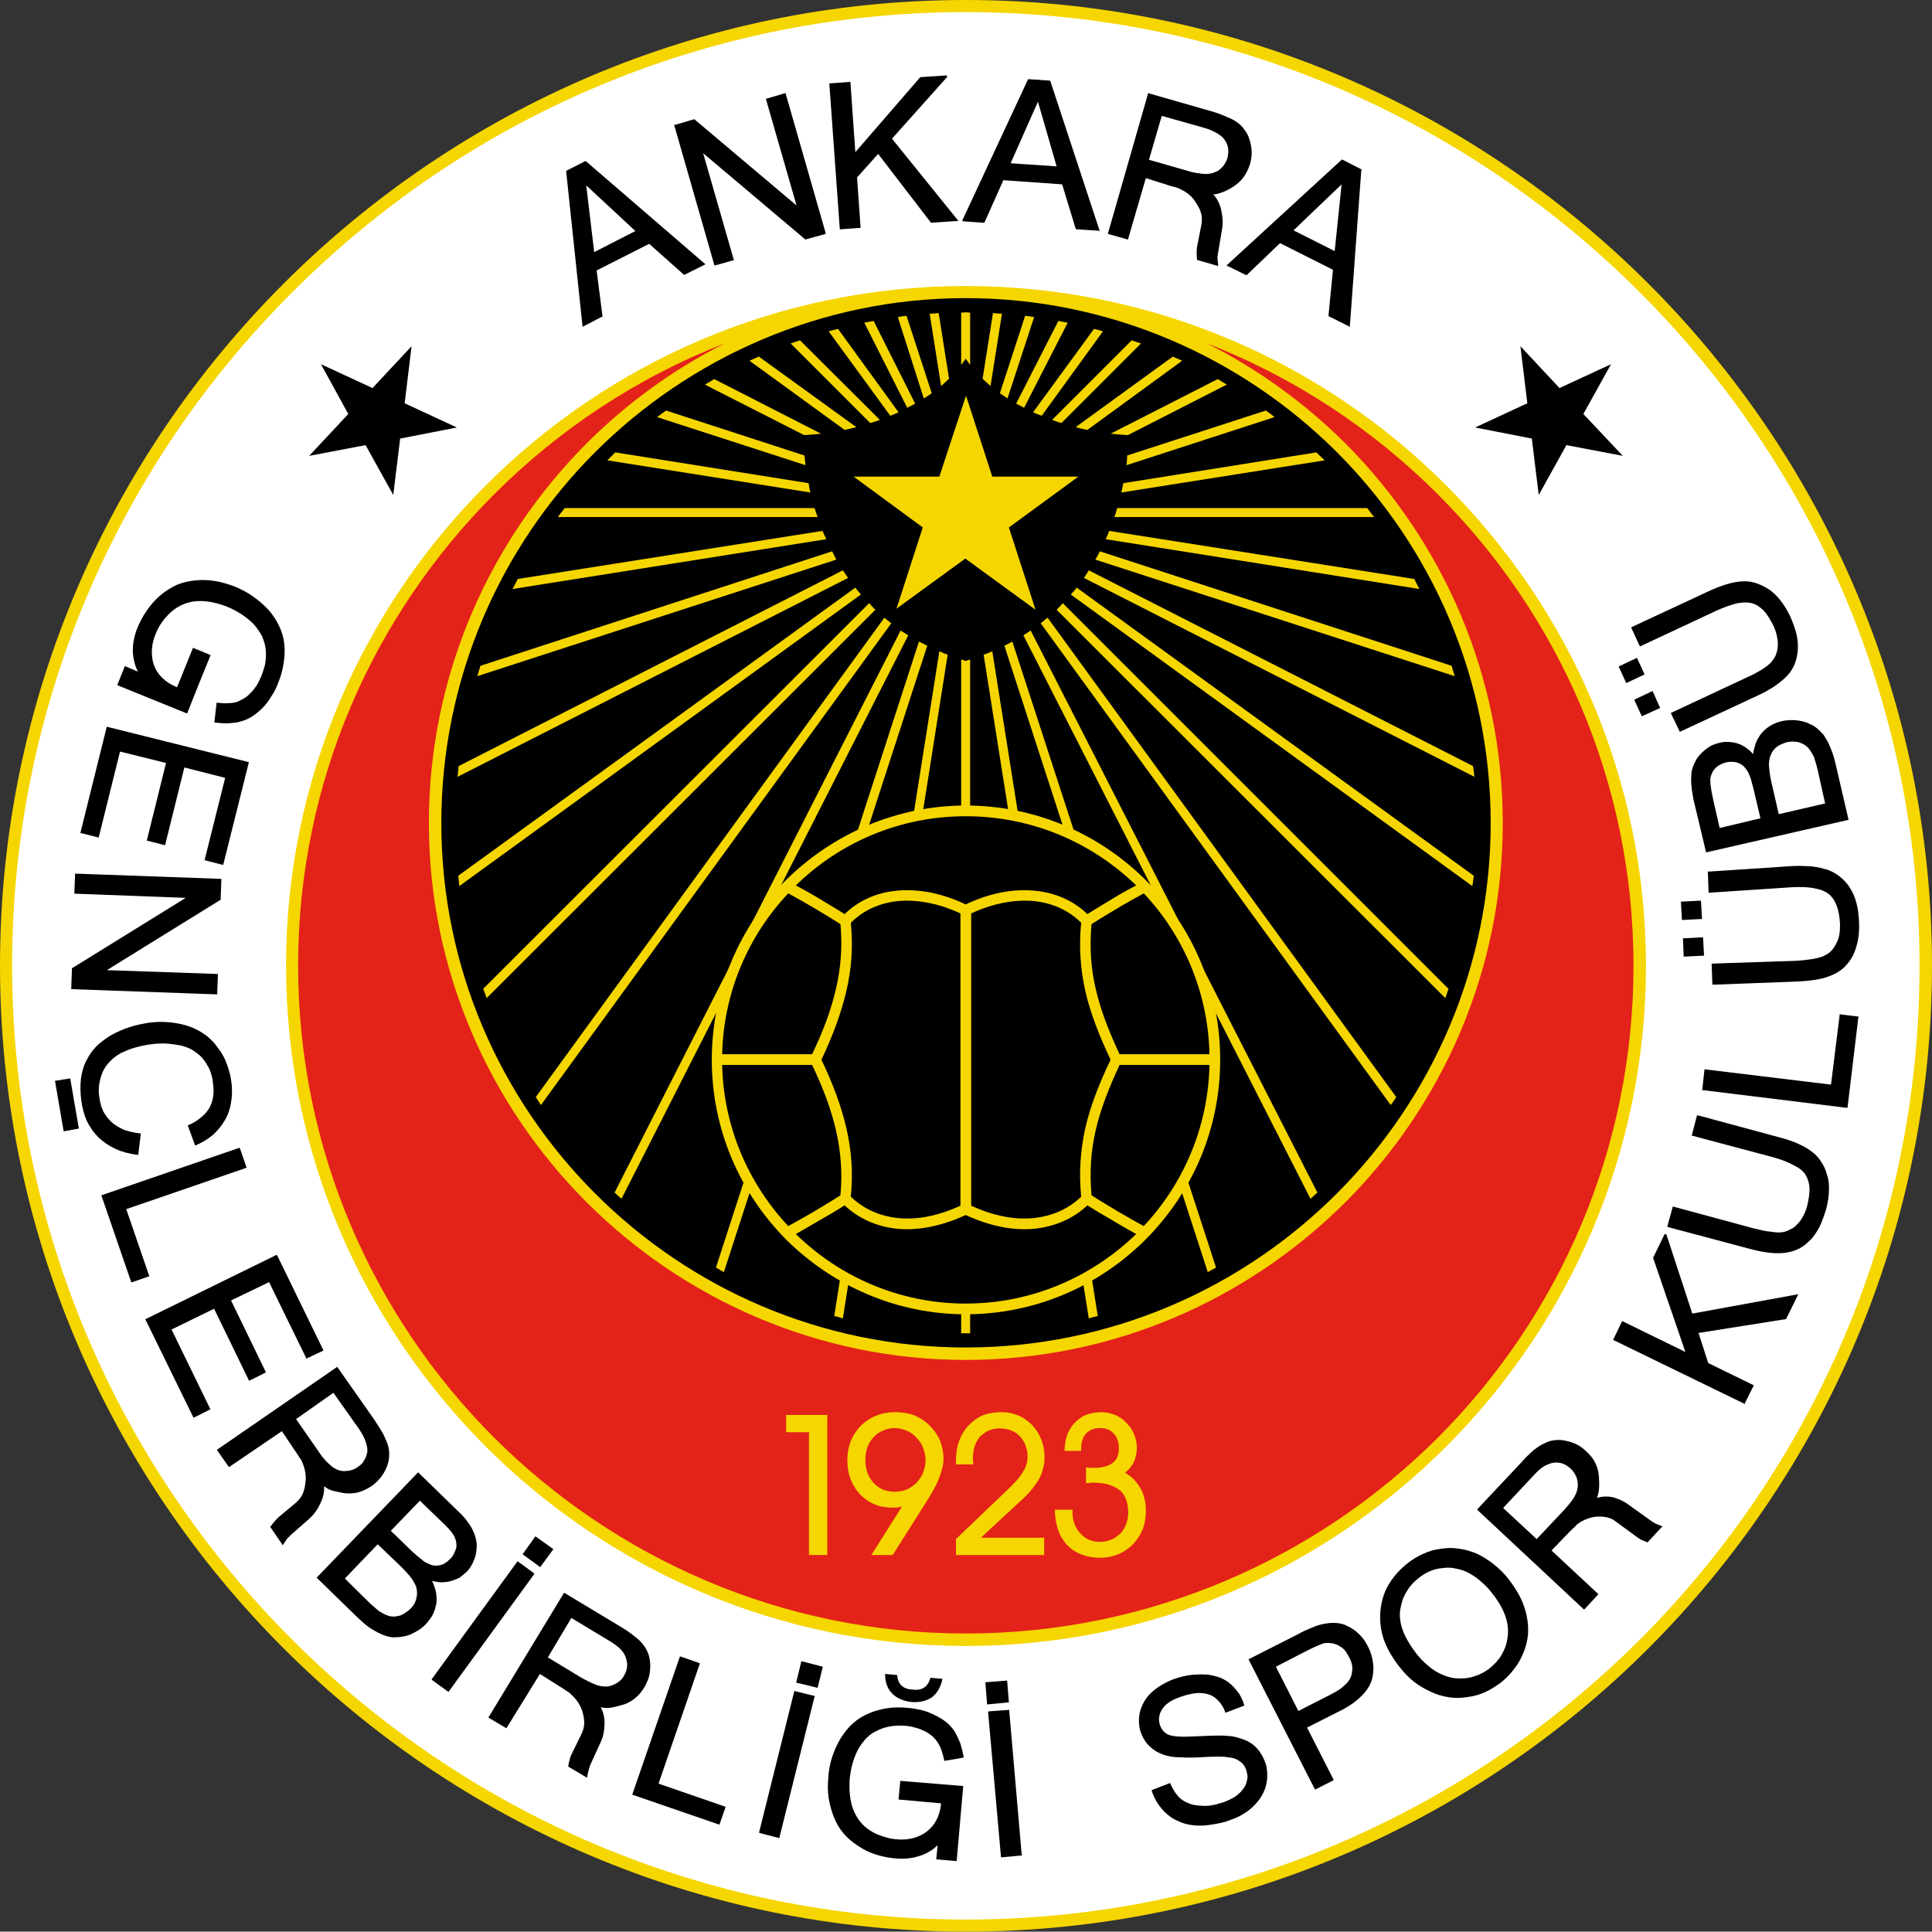 <svg version="1.0" id="Ebene_1" xmlns="http://www.w3.org/2000/svg" xmlns:xlink="http://www.w3.org/1999/xlink" x="0px" y="0px" viewBox="0 0 399.78 399.71" enable-background="new 0 0 399.778 399.707" xml:space="preserve">
<rect x="0" y="0" width="399.78" height="399.71" fill="#333333" stroke="none"/>
<path fill="#F5D600" d="M199.818,0c55.108,0,105.063,22.472,141.276,58.686c36.213,36.213,58.684,86.167,58.684,141.132
	c0,55.036-22.471,105.061-58.684,141.275c-36.214,36.214-86.168,58.614-141.276,58.614c-54.964,0-104.918-22.4-141.131-58.614
	C22.473,304.879,0,254.854,0,199.818C0,144.854,22.473,94.899,58.687,58.686C94.899,22.472,144.854,0,199.818,0L199.818,0z"></path>
<path fill="#FFFFFF" d="M199.818,2.504c-54.248,0-103.63,22.187-139.343,57.971C24.691,96.187,2.505,145.57,2.505,199.818
	c0,54.392,22.186,103.702,57.97,139.486c35.712,35.712,85.095,57.898,139.343,57.898c54.392,0,103.702-22.187,139.485-57.898
	c35.785-35.784,57.899-85.094,57.899-139.486c0-54.248-22.114-103.631-57.899-139.343C303.52,24.691,254.209,2.504,199.818,2.504
	L199.818,2.504z"></path>
<path fill="#F5D600" d="M199.818,59.187c38.789,0,74.001,15.745,99.479,41.294c25.479,25.478,41.296,60.689,41.296,99.336
	c0,38.79-15.816,73.929-41.296,99.479c-25.478,25.479-60.689,41.294-99.479,41.294c-38.647,0-73.858-15.815-99.336-41.294
	c-25.478-25.55-41.295-60.689-41.295-99.479c0-38.647,15.817-73.858,41.295-99.336C125.96,74.932,161.171,59.187,199.818,59.187
	L199.818,59.187z"></path>
<path fill="#E32219" d="M149.935,71.067c-18.035,7.013-34.209,17.748-47.665,31.203c-25.048,25.049-40.579,59.545-40.579,97.547
	c0,38.075,15.531,72.641,40.579,97.691c25.049,24.977,59.617,40.507,97.547,40.507c38.074,0,72.641-15.53,97.69-40.507
	c25.048-25.05,40.507-59.616,40.507-97.691c0-38.002-15.459-72.499-40.507-97.547c-13.454-13.455-29.701-24.19-47.736-31.203
	c10.664,5.367,20.255,12.381,28.629,20.683c20.109,20.182,32.562,47.951,32.562,78.581c0,30.488-12.452,58.328-32.562,78.438
	c-20.185,20.111-47.952,32.636-78.583,32.636c-30.488,0-58.328-12.524-78.438-32.636c-20.111-20.11-32.635-47.95-32.635-78.438
	c0-30.63,12.523-58.399,32.635-78.581C129.681,83.449,139.343,76.434,149.935,71.067L149.935,71.067z"></path>
<path d="M199.818,61.691c-29.843,0-56.967,12.239-76.648,31.848c-19.681,19.681-31.848,46.877-31.848,76.792
	c0,29.845,12.167,56.97,31.848,76.65s46.805,31.847,76.648,31.847c29.915,0,57.111-12.166,76.792-31.847
	c19.682-19.681,31.849-46.806,31.849-76.65c0-29.915-12.167-57.111-31.849-76.792C256.929,73.93,229.733,61.691,199.818,61.691
	L199.818,61.691z"></path>
<polygon fill="#F5D600" points="194.379,98.621 176.631,98.621 190.943,109.141 185.504,125.959 199.746,115.583 214.275,126.174 
	208.764,109.141 223.15,98.621 205.33,98.621 199.89,81.874 194.379,98.621 "></polygon>
<path fill="#F5D600" d="M192.375,64.912c0.644,0,1.216-0.072,1.861-0.143l2.147,13.598c-0.502,0.5-1.073,1.001-1.646,1.502
	L192.375,64.912L192.375,64.912z"></path>
<path fill="#F5D600" d="M185.791,65.627c0.573-0.143,1.145-0.214,1.789-0.286l5.224,16.032c-0.501,0.357-1.073,0.715-1.646,1.073
	L185.791,65.627L185.791,65.627z"></path>
<path fill="#F5D600" d="M178.849,66.773c0.645-0.143,1.289-0.215,1.933-0.358l8.588,17.105c-0.501,0.286-1.074,0.573-1.646,0.859
	L178.849,66.773L178.849,66.773z"></path>
<path fill="#F5D600" d="M171.477,68.562c0.645-0.215,1.289-0.357,1.933-0.501l12.524,17.248c-0.573,0.286-1.144,0.501-1.717,0.716
	L171.477,68.562L171.477,68.562z"></path>
<path fill="#F5D600" d="M163.605,71.067c0.644-0.216,1.288-0.43,1.932-0.645l16.532,16.461c-0.645,0.215-1.288,0.501-2.004,0.644
	L163.605,71.067L163.605,71.067z"></path>
<path fill="#F5D600" d="M155.088,74.645c0.644-0.286,1.288-0.572,1.932-0.859l20.182,14.601c-0.858,0.214-1.645,0.429-2.433,0.573
	L155.088,74.645L155.088,74.645z"></path>
<path fill="#F5D600" d="M145.856,79.583c0.644-0.357,1.289-0.715,1.932-1.144l22.115,11.308c-1.216,0.143-2.362,0.214-3.506,0.286
	L145.856,79.583L145.856,79.583z"></path>
<path fill="#F5D600" d="M135.979,86.311c0.645-0.5,1.217-0.931,1.86-1.36l28.627,9.304c0.072,0.644,0.144,1.289,0.214,2.004
	L135.979,86.311L135.979,86.311z"></path>
<path fill="#F5D600" d="M125.674,95.257c0.572-0.573,1.073-1.074,1.646-1.646l40.007,6.37c0.071,0.644,0.214,1.289,0.358,1.932
	L125.674,95.257L125.674,95.257z"></path>
<path fill="#F5D600" d="M115.439,106.994c0.43-0.644,0.931-1.216,1.432-1.861h51.671c0.215,0.645,0.43,1.217,0.644,1.861H115.439
	L115.439,106.994z"></path>
<path fill="#F5D600" d="M106.064,121.88c0.357-0.716,0.716-1.359,1.074-2.076l63.05-9.948c0.287,0.573,0.501,1.146,0.788,1.718
	L106.064,121.88L106.064,121.88z"></path>
<path fill="#F5D600" d="M98.765,139.916c0.214-0.715,0.429-1.432,0.644-2.147l72.784-23.689c0.286,0.573,0.573,1.146,0.859,1.718
	L98.765,139.916L98.765,139.916z"></path>
<path fill="#F5D600" d="M94.685,160.742c0.072-0.716,0.144-1.503,0.215-2.219l79.512-40.507c0.358,0.5,0.715,1.073,1.074,1.574
	L94.685,160.742L94.685,160.742z"></path>
<path fill="#F5D600" d="M95.043,183.356c-0.073-0.714-0.144-1.431-0.215-2.146l82.16-59.616c0.358,0.501,0.788,0.93,1.146,1.431
	L95.043,183.356L95.043,183.356z"></path>
<path fill="#F5D600" d="M100.696,206.544c-0.214-0.643-0.429-1.286-0.715-1.932l79.869-79.798c0.43,0.502,0.858,0.931,1.288,1.36
	L100.696,206.544L100.696,206.544z"></path>
<path fill="#F5D600" d="M111.934,228.659c-0.358-0.572-0.717-1.074-1.074-1.646l72.14-99.193c0.43,0.358,0.931,0.788,1.432,1.146
	L111.934,228.659L111.934,228.659z"></path>
<path fill="#F5D600" d="M128.608,248.055c-0.501-0.43-1.002-0.858-1.431-1.288l59.187-116.298c0.501,0.358,1.074,0.644,1.575,1.001
	L128.608,248.055L128.608,248.055z"></path>
<path fill="#F5D600" d="M149.792,263.227c-0.572-0.286-1.074-0.643-1.646-0.932l42.01-129.537c0.573,0.286,1.146,0.573,1.718,0.859
	L149.792,263.227L149.792,263.227z"></path>
<path fill="#F5D600" d="M174.411,272.815c-0.572-0.213-1.145-0.356-1.789-0.5l21.757-137.553c0.573,0.287,1.145,0.501,1.718,0.715
	L174.411,272.815L174.411,272.815z"></path>
<path fill="#F5D600" d="M200.749,275.895c-0.287,0-0.573,0-0.931,0c-0.286,0-0.573,0-0.93,0V136.48
	c0.357,0.072,0.645,0.144,0.93,0.287c0.358-0.143,0.644-0.215,0.931-0.287V275.895L200.749,275.895z"></path>
<path fill="#F5D600" d="M227.157,272.315c-0.644,0.144-1.217,0.287-1.86,0.5l-21.758-137.337c0.646-0.214,1.219-0.429,1.791-0.715
	L227.157,272.315L227.157,272.315z"></path>
<path fill="#F5D600" d="M251.633,262.295c-0.572,0.289-1.146,0.646-1.718,0.932l-42.082-129.609
	c0.572-0.287,1.146-0.573,1.647-0.859L251.633,262.295L251.633,262.295z"></path>
<path fill="#F5D600" d="M272.602,246.767c-0.5,0.43-0.93,0.858-1.432,1.288L211.769,131.47c0.502-0.358,1.002-0.644,1.503-1.001
	L272.602,246.767L272.602,246.767z"></path>
<path fill="#F5D600" d="M288.919,227.014c-0.356,0.571-0.715,1.073-1.145,1.646l-72.428-99.693c0.503-0.358,0.931-0.787,1.433-1.146
	L288.919,227.014L288.919,227.014z"></path>
<path fill="#F5D600" d="M299.726,204.612c-0.214,0.646-0.43,1.289-0.645,1.932l-80.44-80.37c0.429-0.429,0.858-0.858,1.287-1.36
	L299.726,204.612L299.726,204.612z"></path>
<path fill="#F5D600" d="M304.95,181.21c-0.069,0.715-0.142,1.432-0.284,2.146l-83.091-60.331c0.43-0.501,0.858-0.93,1.217-1.431
	L304.95,181.21L304.95,181.21z"></path>
<path fill="#F5D600" d="M304.808,158.523c0.142,0.716,0.214,1.503,0.287,2.219l-80.801-41.152c0.357-0.501,0.715-1.074,1.002-1.574
	L304.808,158.523L304.808,158.523z"></path>
<path fill="#F5D600" d="M292.642,119.805c0.357,0.716,0.716,1.359,1.073,2.076l-64.912-10.306c0.285-0.573,0.5-1.146,0.716-1.718
	L292.642,119.805L292.642,119.805z"></path>
<path fill="#F5D600" d="M282.908,105.133c0.501,0.645,0.932,1.217,1.432,1.861h-53.747c0.214-0.644,0.43-1.216,0.572-1.861H282.908
	L282.908,105.133z"></path>
<path fill="#F5D600" d="M272.387,93.611c0.573,0.573,1.146,1.074,1.718,1.646l-42.081,6.655c0.144-0.644,0.286-1.289,0.428-1.932
	L272.387,93.611L272.387,93.611z"></path>
<path fill="#F5D600" d="M261.938,84.951c0.646,0.429,1.219,0.859,1.791,1.36l-30.632,9.948c0.071-0.715,0.143-1.36,0.143-2.004
	L261.938,84.951L261.938,84.951z"></path>
<path fill="#F5D600" d="M251.991,78.439c0.646,0.429,1.288,0.787,1.86,1.144l-20.468,10.45c-1.146-0.072-2.361-0.144-3.579-0.286
	L251.991,78.439L251.991,78.439z"></path>
<path fill="#F5D600" d="M242.688,73.786c0.643,0.287,1.287,0.573,1.932,0.859l-19.61,14.314c-0.858-0.144-1.645-0.358-2.433-0.573
	L242.688,73.786L242.688,73.786z"></path>
<path fill="#F5D600" d="M234.17,70.423c0.645,0.214,1.288,0.429,1.932,0.645l-16.459,16.46c-0.645-0.143-1.289-0.429-1.934-0.644
	L234.17,70.423L234.17,70.423z"></path>
<path fill="#F5D600" d="M226.371,68.061c0.643,0.144,1.216,0.286,1.859,0.501l-12.668,17.463c-0.643-0.214-1.216-0.43-1.788-0.716
	L226.371,68.061L226.371,68.061z"></path>
<path fill="#F5D600" d="M218.999,66.415c0.645,0.144,1.287,0.215,1.933,0.358l-9.019,17.605c-0.572-0.286-1.073-0.573-1.646-0.859
	L218.999,66.415L218.999,66.415z"></path>
<path fill="#F5D600" d="M212.127,65.341c0.573,0.072,1.217,0.144,1.86,0.286l-5.51,16.818c-0.501-0.357-1.073-0.715-1.574-1.073
	L212.127,65.341L212.127,65.341z"></path>
<path fill="#F5D600" d="M205.472,64.77c0.571,0.071,1.217,0.143,1.86,0.143L204.97,79.87c-0.571-0.501-1.145-1.002-1.646-1.502
	L205.472,64.77L205.472,64.77z"></path>
<path fill="#F5D600" d="M199.818,64.626c0.358,0,0.644,0.072,0.931,0.072v10.807c-0.287-0.43-0.644-0.859-0.931-1.288
	c-0.286,0.429-0.573,0.858-0.93,1.288V64.698C199.245,64.698,199.532,64.626,199.818,64.626L199.818,64.626z"></path>
<path fill="#F5D600" d="M301.015,139.916l-74.36-24.118c0.358-0.573,0.646-1.146,0.932-1.718l72.785,23.689
	C300.585,138.484,300.799,139.2,301.015,139.916L301.015,139.916z"></path>
<path fill="#F5D600" d="M199.818,166.682c14.528,0,27.697,5.941,37.216,15.388c9.589,9.518,15.459,22.687,15.459,37.214
	c0,14.457-5.87,27.626-15.459,37.215c-9.519,9.52-22.688,15.46-37.216,15.46c-14.385,0-27.554-5.94-37.143-15.46
	c-9.519-9.589-15.388-22.758-15.388-37.215c0-14.527,5.869-27.696,15.388-37.214C172.264,172.623,185.433,166.682,199.818,166.682
	L199.818,166.682z"></path>
<path d="M200.963,249.486c4.651,2.146,8.946,2.934,12.74,2.577c4.078-0.358,7.514-2.005,10.02-4.438
	c-0.501-5.009-0.144-9.591,0.857-14.243c1.075-4.579,2.864-9.159,5.225-14.099c-2.36-5.009-4.149-9.589-5.225-14.169
	c-1.001-4.58-1.358-9.161-0.857-14.171c-2.506-2.504-5.941-4.151-10.02-4.509c-3.794-0.287-8.089,0.43-12.74,2.576V249.486
	L200.963,249.486z"></path>
<path d="M236.675,184.86c-1.719,0.931-3.363,1.861-5.08,2.863c-1.791,1.074-3.722,2.219-5.728,3.507
	c-0.428,4.723-0.143,9.088,0.86,13.382c1.002,4.366,2.719,8.803,4.938,13.526h18.607
	C249.988,205.328,244.906,193.591,236.675,184.86L236.675,184.86z"></path>
<path d="M250.273,220.358h-18.607c-2.219,4.794-3.936,9.16-4.938,13.525c-1.003,4.365-1.288,8.732-0.86,13.456
	c2.006,1.286,3.937,2.432,5.728,3.505c1.717,1.002,3.361,1.934,5.08,2.864C244.906,244.906,249.988,233.239,250.273,220.358
	L250.273,220.358z"></path>
<path d="M149.434,218.139h18.607c2.292-4.724,3.937-9.16,4.939-13.526c1.002-4.294,1.359-8.659,0.93-13.382
	c-2.004-1.289-3.936-2.434-5.725-3.507c-1.718-1.002-3.364-1.932-5.082-2.863C154.873,193.591,149.721,205.328,149.434,218.139
	L149.434,218.139z"></path>
<path d="M163.104,253.709c1.718-0.931,3.363-1.862,5.082-2.864c1.789-1.073,3.721-2.219,5.725-3.505
	c0.429-4.724,0.072-9.091-0.93-13.456s-2.647-8.731-4.939-13.525h-18.607C149.721,233.239,154.873,244.906,163.104,253.709
	L163.104,253.709z"></path>
<path d="M235.1,255.354c-1.502-0.858-3.076-1.717-4.58-2.647c-1.86-1.073-3.722-2.146-5.511-3.291
	c-2.791,2.648-6.655,4.437-11.165,4.865c-4.15,0.358-8.874-0.5-14.026-2.862c-5.081,2.362-9.876,3.221-14.027,2.862
	c-4.437-0.429-8.231-2.217-11.021-4.865c-1.789,1.146-3.65,2.218-5.511,3.291c-1.574,0.931-3.078,1.789-4.581,2.647
	c9.089,8.876,21.47,14.386,35.14,14.386C213.559,269.739,225.94,264.229,235.1,255.354L235.1,255.354z"></path>
<path d="M164.678,183.213c1.502,0.788,3.006,1.646,4.581,2.577c1.861,1.145,3.722,2.218,5.511,3.363
	c2.791-2.719,6.584-4.508,11.021-4.867c4.151-0.357,8.946,0.431,14.027,2.863c5.152-2.433,9.876-3.221,14.026-2.863
	c4.51,0.359,8.374,2.148,11.165,4.867c1.789-1.145,3.65-2.218,5.511-3.363c1.504-0.931,3.078-1.79,4.58-2.577
	c-9.16-8.874-21.541-14.313-35.282-14.313C186.148,168.9,173.768,174.339,164.678,183.213L164.678,183.213z"></path>
<path d="M198.744,189.01c-4.652-2.146-8.945-2.862-12.739-2.576c-4.008,0.358-7.443,2.004-9.948,4.509
	c0.501,5.01,0.143,9.591-0.931,14.171c-1.073,4.58-2.791,9.16-5.152,14.169c2.361,4.939,4.079,9.52,5.152,14.099
	c1.074,4.652,1.432,9.234,0.931,14.243c2.505,2.434,5.94,4.08,9.948,4.438c3.793,0.356,8.087-0.431,12.739-2.577V189.01
	L198.744,189.01z"></path>
<path fill="#F5D600" d="M221.931,312.395v0.644c0,0.858,0.144,1.646,0.43,2.361c0.287,0.717,0.646,1.36,1.218,1.934
	c0.501,0.572,1.145,1.002,1.789,1.287c0.644,0.287,1.36,0.43,2.147,0.43c0.93,0,1.717-0.143,2.361-0.43
	c0.716-0.285,1.36-0.715,1.932-1.287c0.573-0.573,0.931-1.217,1.217-1.934c0.287-0.715,0.43-1.503,0.43-2.434
	c0-1.001-0.143-1.931-0.43-2.646c-0.286-0.788-0.715-1.432-1.288-1.933c-0.644-0.501-1.36-0.859-2.218-1.146
	c-0.859-0.287-1.933-0.429-3.078-0.429c-0.143,0-0.358,0-0.43,0c-0.144,0-0.286,0-0.356,0l0,0l0,0
	c-0.073,0.07-0.146,0.07-0.215,0.07c-0.215,0-0.215,0-0.287,0h-0.43v-3.22h0.43c0.072,0.071,0,0,0.287,0.071
	c0.069,0,0.142,0,0.215,0l0,0c0.07,0,0.144,0,0.285,0c0.143,0,0.286,0,0.431,0c0.857,0,1.645-0.071,2.289-0.287
	c0.644-0.142,1.217-0.429,1.646-0.786c0.358-0.287,0.717-0.716,0.932-1.217c0.215-0.572,0.285-1.146,0.285-1.86
	c0-0.645-0.07-1.145-0.285-1.646c-0.144-0.502-0.431-0.931-0.788-1.289c-0.357-0.428-0.787-0.715-1.217-0.857
	c-0.429-0.216-0.931-0.287-1.502-0.287c-0.646,0-1.217,0.071-1.719,0.287c-0.43,0.143-0.858,0.43-1.216,0.786
	c-0.359,0.358-0.645,0.858-0.788,1.36c-0.215,0.502-0.285,1.145-0.285,1.861v0.428h-3.437v-0.428c0.072-1.146,0.287-2.22,0.646-3.15
	c0.356-0.857,0.93-1.717,1.573-2.361c0.717-0.715,1.503-1.217,2.362-1.575c0.932-0.285,1.932-0.5,3.007-0.5
	c1.001,0,1.931,0.215,2.861,0.573c0.86,0.357,1.646,0.858,2.362,1.645c0.715,0.716,1.216,1.504,1.574,2.362
	c0.357,0.858,0.572,1.79,0.572,2.792c0,0.572-0.071,1.145-0.215,1.645c-0.072,0.573-0.285,1.004-0.501,1.504
	c-0.215,0.43-0.573,0.858-0.93,1.288c-0.215,0.216-0.501,0.5-0.788,0.716c0.573,0.357,1.075,0.716,1.575,1.145
	c0.571,0.573,1.073,1.217,1.503,1.934c0.431,0.644,0.715,1.43,0.931,2.29c0.215,0.786,0.286,1.645,0.286,2.575
	c0,1.36-0.215,2.648-0.645,3.794c-0.5,1.145-1.145,2.146-2.004,3.076c-0.93,0.932-1.932,1.575-3.078,2.076
	c-1.073,0.431-2.36,0.716-3.648,0.716c-1.432,0-2.721-0.215-3.865-0.644c-1.146-0.431-2.147-1.073-3.007-1.934
	c-0.786-0.857-1.43-1.859-1.859-3.076c-0.431-1.146-0.645-2.434-0.716-3.866v-0.428H221.931L221.931,312.395z"></path>
<path fill="#F5D600" d="M216.064,321.77h-18.25v-3.363l0.144-0.071l9.948-9.519c1.002-0.931,1.788-1.719,2.432-2.434
	c0.646-0.717,1.073-1.36,1.36-1.862c0.358-0.5,0.573-1.073,0.716-1.573c0.144-0.502,0.216-1.073,0.216-1.575
	c0-0.857-0.144-1.573-0.431-2.29c-0.215-0.715-0.645-1.288-1.145-1.86c-0.573-0.573-1.146-1.001-1.862-1.217
	c-0.643-0.286-1.43-0.43-2.288-0.43c-0.86,0-1.574,0.144-2.29,0.43c-0.646,0.287-1.219,0.716-1.79,1.217
	c-0.5,0.572-0.858,1.287-1.146,2.004l0,0c-0.215,0.787-0.358,1.646-0.358,2.576c0,0.144,0,0.287,0,0.357c0,0,0,0,0,0.073v-0.073
	c0,0,0,0,0,0.073c0,0.069,0.072,0.213,0.072,0.357v0.429h-3.578v-0.786c0-1.504,0.214-2.863,0.645-4.009
	c0.429-1.217,1.073-2.29,1.932-3.222c0.857-0.93,1.859-1.646,3.004-2.146c1.146-0.429,2.362-0.644,3.794-0.644
	c1.217,0,2.362,0.215,3.436,0.644c1.073,0.43,2.076,1.145,2.935,2.005c0.858,0.931,1.502,1.932,1.932,3.077
	c0.43,1.073,0.644,2.289,0.644,3.65c0,0.714-0.07,1.503-0.284,2.218c-0.145,0.715-0.431,1.432-0.789,2.147
	c-0.356,0.643-0.858,1.359-1.431,2.076c-0.572,0.715-1.217,1.431-2.003,2.146l-8.661,8.016h13.098V321.77L216.064,321.77z"></path>
<polygon fill="#F5D600" points="171.191,321.77 167.398,321.77 167.398,296.362 162.675,296.362 162.675,292.785 171.191,292.785 
	171.191,321.77 "></polygon>
<path fill="#F5D600" d="M184.717,321.77h-4.437l0.428-0.645l5.941-9.376c-0.287,0.072-0.502,0.072-0.717,0.144
	c-0.214,0-0.429,0.072-0.644,0.072s-0.5,0-0.716,0c-1.288,0-2.576-0.216-3.649-0.716c-1.145-0.43-2.076-1.145-3.006-2.076
	c-0.859-0.93-1.503-2.004-1.932-3.148c-0.429-1.146-0.644-2.434-0.644-3.865c0-1.431,0.215-2.719,0.715-3.936
	c0.429-1.146,1.145-2.219,2.076-3.222c1.001-0.93,2.075-1.646,3.221-2.075c1.216-0.5,2.504-0.715,4.007-0.715
	c1.29,0,2.648,0.215,3.793,0.644c1.217,0.501,2.291,1.217,3.221,2.146c0.93,0.932,1.646,1.934,2.147,3.078
	c0.429,1.146,0.715,2.435,0.715,3.794c0,1.145-0.358,2.505-0.931,4.007c-0.572,1.504-1.503,3.148-2.647,4.938
	c-0.071,0.144-0.215,0.358-0.358,0.573l0,0c-0.072,0.144-0.144,0.214-0.144,0.214l0,0l-6.298,9.949L184.717,321.77L184.717,321.77z
	 M185.146,308.672c0.859,0,1.718-0.143,2.434-0.429c0.787-0.357,1.432-0.787,2.075-1.431c0.573-0.645,1.074-1.36,1.36-2.076
	c0.286-0.787,0.5-1.646,0.5-2.577c0-0.931-0.214-1.788-0.5-2.575c-0.287-0.788-0.788-1.504-1.432-2.148
	c-0.572-0.644-1.289-1.144-2.076-1.431c-0.715-0.286-1.575-0.501-2.362-0.501c-0.858,0-1.646,0.144-2.362,0.501
	c-0.715,0.287-1.431,0.716-2.003,1.36c-0.573,0.644-1.002,1.287-1.288,2.075c-0.286,0.786-0.43,1.717-0.43,2.648
	c0,1.002,0.144,1.86,0.43,2.647c0.286,0.786,0.715,1.503,1.288,2.146c0.573,0.573,1.216,1.073,1.933,1.36
	C183.429,308.529,184.288,308.672,185.146,308.672L185.146,308.672z"></path>
<polygon points="343.527,146.499 339.733,148.217 338.159,144.783 341.952,142.993 343.527,146.499 "></polygon>
<polygon points="340.305,139.557 336.513,141.347 334.938,137.912 338.73,136.122 340.305,139.557 "></polygon>
<polygon points="360.99,290.565 360.846,290.422 333.936,277.326 333.793,277.255 333.865,277.11 335.582,273.532 335.725,273.389 
	335.869,273.461 348.75,279.758 342.095,260.364 342.095,260.22 344.457,255.354 344.814,255.427 350.182,271.814 371.725,267.879 
	372.083,267.808 371.939,268.164 369.649,272.815 369.577,272.961 369.505,272.961 351.47,275.823 353.474,282.05 362.707,286.558 
	362.921,286.63 362.849,286.773 361.061,290.352 360.99,290.565 "></polygon>
<path d="M350.04,234.957l0.071-0.143l1.001-3.865l0.072-0.144h0.215l16.676,4.51c1.431,0.357,2.719,0.787,3.864,1.287
	c1.073,0.502,2.076,1.003,2.791,1.575c0.787,0.573,1.504,1.217,2.004,2.075l0,0c0.573,0.788,1.002,1.646,1.288,2.72l0,0
	c0.358,1.002,0.5,2.147,0.431,3.294c0,1.215-0.216,2.575-0.573,3.935c-0.431,1.36-0.859,2.577-1.361,3.65
	c-0.571,1.073-1.216,2.004-1.859,2.719c-0.072,0-0.072,0-0.072,0h0.072h-0.072c-0.645,0.717-1.431,1.36-2.289,1.79
	c-0.859,0.43-1.789,0.715-2.792,0.858l0,0l0,0l0,0c-1.002,0.144-2.146,0.144-3.436,0c-1.288-0.144-2.648-0.429-4.223-0.858
	l-16.675-4.438l-0.144-0.071v-0.143l1.073-3.865V249.7h0.216l16.675,4.51c1.218,0.285,2.291,0.571,3.292,0.644
	c0.931,0.143,1.717,0.215,2.361,0.143c0.646-0.071,1.218-0.285,1.719-0.573c0.572-0.213,1.073-0.571,1.502-1.073l0,0l0,0l0,0
	c0.501-0.43,0.858-1.002,1.217-1.645c0.358-0.645,0.646-1.36,0.858-2.148c0.358-1.431,0.501-2.647,0.501-3.721l0,0l0,0l0,0
	c-0.07-1.003-0.357-1.934-0.786-2.647c-0.43-0.789-1.217-1.432-2.362-2.004c-1.145-0.645-2.576-1.217-4.366-1.718l-16.675-4.438
	L350.04,234.957L350.04,234.957z"></path>
<polygon points="382.246,229.231 382.102,229.231 352.401,225.582 352.186,225.582 352.257,225.367 352.688,221.432 
	352.759,221.217 352.901,221.288 378.88,224.437 380.67,210.052 380.67,209.838 380.885,209.908 384.392,210.338 384.606,210.338 
	384.534,210.554 382.315,229.089 382.246,229.231 "></polygon>
<path d="M353.545,184.717v-0.215l-0.144-3.936v-0.215h0.216l17.319-1.146c1.431-0.071,2.792,0,3.937,0.072
	c1.288,0.144,2.361,0.429,3.363,0.716c0.858,0.357,1.719,0.786,2.505,1.431c0.716,0.572,1.431,1.288,2.004,2.218l0,0
	c0.573,0.859,1.073,1.932,1.36,3.078c0.356,1.146,0.5,2.504,0.573,3.936c0.07,1.432,0,2.719-0.217,3.865
	c-0.213,1.145-0.572,2.219-1.002,3.149l0,0c-0.5,0.931-1.073,1.718-1.717,2.363c-0.715,0.714-1.504,1.214-2.434,1.645l0,0
	c-0.93,0.431-2.003,0.788-3.292,1.003c-1.217,0.214-2.648,0.357-4.224,0.429l-17.247,0.645h-0.215v-0.215l-0.142-3.936v-0.214h0.214
	l17.247-0.573c1.288-0.072,2.363-0.214,3.293-0.356c0.931-0.144,1.717-0.36,2.29-0.573c0.572-0.287,1.146-0.573,1.574-1.001
	c0.43-0.43,0.788-0.931,1.073-1.504l0,0c0.357-0.573,0.573-1.217,0.716-1.933c0.144-0.715,0.144-1.502,0.144-2.29
	c-0.071-1.432-0.286-2.648-0.645-3.65c-0.358-1.003-0.858-1.789-1.502-2.362c-0.645-0.572-1.646-1.073-2.935-1.288
	c-1.218-0.287-2.792-0.359-4.58-0.287l-17.32,1.146H353.545L353.545,184.717z"></path>
<path d="M382.531,169.616l-0.216,0.071l-29.127,6.657h-0.214v-0.215l-2.577-10.807c-0.215-1.145-0.357-2.146-0.43-3.078
	c-0.071-0.93,0-1.789,0.072-2.576l0,0c0.143-0.788,0.43-1.432,0.786-2.148c0.286-0.643,0.789-1.216,1.289-1.717
	c0.573-0.573,1.145-1.002,1.718-1.36c0.644-0.358,1.288-0.572,1.933-0.715c0.643-0.216,1.287-0.216,1.931-0.216
	c0.646,0.072,1.289,0.144,1.934,0.358l0,0l0,0l0,0c0.644,0.214,1.288,0.572,1.86,1.002c0.43,0.286,0.858,0.715,1.288,1.146
	c0.071-0.716,0.287-1.432,0.502-2.147c0.285-0.787,0.715-1.502,1.215-2.147l0,0c0.573-0.644,1.146-1.145,1.862-1.574
	c0.715-0.429,1.503-0.715,2.361-0.93c0.644-0.144,1.359-0.215,2.075-0.215c0.645,0,1.36,0.072,2.005,0.215
	c0.644,0.143,1.287,0.357,1.788,0.644c0.572,0.214,1.074,0.573,1.502,0.931c0.43,0.357,0.789,0.788,1.219,1.216
	c0.356,0.501,0.644,1.074,1.002,1.646c0.286,0.644,0.571,1.36,0.857,2.076c0.287,0.787,0.502,1.646,0.716,2.576l2.577,11.093
	L382.531,169.616L382.531,169.616z M364.281,169.33l-1.432-6.083c-0.214-0.858-0.43-1.575-0.571-2.146
	c-0.215-0.572-0.431-1.074-0.573-1.359c-0.286-0.501-0.573-0.859-0.858-1.146l0,0c-0.286-0.286-0.646-0.501-1.002-0.645
	c-0.43-0.214-0.788-0.286-1.217-0.286c-0.43-0.071-0.932,0-1.432,0.071c-0.43,0.144-0.858,0.287-1.288,0.501
	c-0.358,0.215-0.715,0.43-1.002,0.787c-0.286,0.287-0.501,0.573-0.645,1.002c-0.214,0.358-0.287,0.716-0.357,1.217
	c0,0.429,0,1.001,0.144,1.717c0.07,0.787,0.285,1.646,0.5,2.72l1.289,5.653L364.281,169.33L364.281,169.33z M377.664,166.252
	l-1.575-7.085c-0.142-0.573-0.284-1.074-0.428-1.503s-0.215-0.787-0.287-1.002l0,0c-0.215-0.429-0.429-0.787-0.644-1.144
	c-0.215-0.287-0.43-0.645-0.645-0.859l0,0c-0.285-0.215-0.5-0.43-0.858-0.645c-0.287-0.143-0.644-0.285-1.002-0.429l0,0l0,0l0,0
	c-0.431-0.072-0.787-0.143-1.217-0.143c-0.428,0-0.858,0.071-1.289,0.143c-0.501,0.144-1.001,0.358-1.431,0.572
	c-0.429,0.215-0.787,0.501-1.146,0.859l0,0c-0.285,0.357-0.572,0.787-0.715,1.216c-0.215,0.429-0.287,0.86-0.358,1.432l0,0
	c-0.072,0.501,0,1.073,0.071,1.79c0.072,0.715,0.216,1.575,0.43,2.504l1.504,6.514L377.664,166.252L377.664,166.252z"></path>
<path d="M339.375,133.76l-0.144-0.214l-1.646-3.579l-0.071-0.144l0.142-0.071l15.675-7.301c1.359-0.644,2.647-1.144,3.793-1.502
	c1.145-0.358,2.219-0.573,3.22-0.644c0.93-0.072,1.86,0,2.792,0.286c0.93,0.286,1.86,0.716,2.792,1.289
	c0.858,0.572,1.716,1.359,2.432,2.29c0.788,0.93,1.432,2.076,2.075,3.364c0.573,1.288,1.003,2.505,1.29,3.65
	c0.285,1.217,0.357,2.291,0.285,3.292l0,0l0,0l0,0c-0.071,1.073-0.285,2.003-0.644,2.935c-0.358,0.858-0.858,1.717-1.575,2.433l0,0
	c-0.644,0.716-1.575,1.432-2.576,2.147c-1.074,0.715-2.362,1.432-3.794,2.076l-15.673,7.3l-0.144,0.071l-0.071-0.143l-1.717-3.579
	l-0.071-0.214l0.215-0.072l15.602-7.3c1.216-0.5,2.146-1.073,3.006-1.574c0.787-0.501,1.43-1.002,1.86-1.431
	c0.43-0.501,0.787-1.002,1.002-1.503c0.214-0.572,0.43-1.216,0.43-1.861l0,0l0,0l0,0c0.072-0.644,0-1.288-0.144-2.003
	c-0.144-0.716-0.357-1.432-0.715-2.219l0,0c-0.645-1.288-1.288-2.362-2.005-3.149c-0.716-0.715-1.502-1.288-2.29-1.503
	c-0.859-0.286-1.86-0.286-3.149-0.072c-1.216,0.287-2.719,0.788-4.437,1.575l-15.602,7.301L339.375,133.76L339.375,133.76z"></path>
<polygon points="352.616,197.742 348.394,197.957 348.25,194.164 352.401,193.949 352.616,197.742 "></polygon>
<polygon points="352.186,190.156 348.036,190.371 347.821,186.577 351.971,186.364 352.186,190.156 "></polygon>
<path d="M185.934,372.367l0.358-3.863c4.366,0.358,8.66,0.715,13.025,1.073l-1.359,15.529l-4.223-0.356l0.287-2.936
	c-0.859,0.858-1.861,1.503-2.934,1.934c-1.575,0.643-3.293,0.93-5.082,0.858c-1.574-0.072-3.221-0.358-4.795-0.858
	c-1.289-0.431-2.504-1.002-3.65-1.79l0,0c-1.145-0.716-2.147-1.575-3.005-2.575c-0.859-1.003-1.503-2.148-2.005-3.365l0,0
	c-0.5-1.288-0.859-2.577-1.073-3.936c-0.215-1.36-0.215-2.791-0.072-4.295c0.072-1.432,0.358-2.862,0.787-4.222
	c0.43-1.289,1.003-2.576,1.718-3.794l0,0c0.787-1.216,1.575-2.29,2.576-3.148c0.931-0.858,2.076-1.575,3.292-2.075
	c1.145-0.501,2.433-0.859,3.792-1.073c1.36-0.215,2.72-0.215,4.223-0.073c1.074,0.073,2.076,0.287,3.078,0.502l0,0
	c1.002,0.287,1.86,0.645,2.719,1.073c0.859,0.43,1.646,0.932,2.29,1.432c0.645,0.573,1.217,1.217,1.646,1.86l0,0l0,0l0,0
	c0.43,0.716,0.787,1.503,1.145,2.363c0.287,0.858,0.5,1.788,0.715,2.79v0.215l-0.144,0.071l-3.648,0.645h-0.216v-0.144
	c-0.214-0.787-0.357-1.502-0.572-2.075c-0.215-0.644-0.501-1.145-0.787-1.575l0,0c-0.287-0.5-0.645-0.858-1.074-1.287
	c-0.43-0.357-0.931-0.716-1.503-1.003l0,0c-0.572-0.285-1.217-0.572-1.861-0.716c-0.644-0.214-1.359-0.357-2.076-0.43
	c-0.93-0.071-1.717-0.071-2.433,0c-0.788,0.072-1.504,0.216-2.219,0.43c-0.645,0.216-1.216,0.502-1.789,0.789
	c-0.573,0.284-1.074,0.643-1.504,1.073l0,0c-0.429,0.356-0.787,0.786-1.145,1.286c-0.358,0.431-0.644,0.931-0.931,1.433l0,0l0,0l0,0
	c-0.429,0.858-0.788,1.788-1.074,2.791c-0.285,0.931-0.429,1.933-0.572,3.006c-0.144,2.146-0.072,4.437,0.715,6.512
	c0.715,1.79,1.861,3.365,3.65,4.438c0.787,0.502,1.647,0.858,2.576,1.145l0,0l0,0l0,0c0.859,0.287,1.789,0.501,2.72,0.572
	c2.148,0.215,4.438-0.215,6.227-1.573c1.646-1.217,2.792-3.22,3.006-5.868L185.934,372.367L185.934,372.367z"></path>
<path d="M192.518,347.176l2.505,0.216c-0.358,1.717-1.074,2.934-2.147,3.793c-1.146,0.787-2.577,1.144-4.294,1.002
	c-1.717-0.215-3.005-0.788-3.936-1.718c-1.002-1.002-1.503-2.363-1.503-4.081l2.504,0.215c0.073,0.932,0.358,1.647,0.86,2.148
	c0.5,0.5,1.216,0.787,2.219,0.858c1.073,0.144,1.932,0,2.504-0.43C191.803,348.821,192.303,348.105,192.518,347.176L192.518,347.176
	z"></path>
<polygon points="204.255,352.687 203.897,348.105 208.406,347.748 208.764,352.258 204.255,352.687 "></polygon>
<path d="M69.78,282.836l7.729,11.021c0.716,1.075,1.36,2.077,1.861,3.008c0.43,0.93,0.787,1.718,1.001,2.505
	c0.144,0.715,0.216,1.43,0.144,2.219c-0.072,0.714-0.286,1.503-0.572,2.218l0,0c-0.358,0.787-0.788,1.432-1.289,2.075
	c-0.5,0.573-1.073,1.145-1.789,1.646c-0.858,0.572-1.789,1.002-2.792,1.289c-0.93,0.213-1.931,0.286-2.934,0.144
	c-1.002-0.216-1.861-0.359-2.577-0.573c-0.571-0.216-1.073-0.501-1.502-0.859c0.072,1.289-0.214,2.362-0.644,3.292
	c-0.717,1.575-1.36,2.505-2.648,3.65l-3.507,3.076c-0.287,0.287-0.573,0.573-0.859,0.86c-0.214,0.357-0.5,0.715-0.715,1.074
	l-0.215,0.284l-0.144-0.284l-2.29-3.364l-0.143-0.073l0.071-0.142c0.286-0.358,0.501-0.715,0.787-1.002
	c0.287-0.358,0.573-0.645,0.859-0.932l3.436-2.862c1.431-1.216,1.933-2.361,2.147-4.293c0.215-1.217,0-2.72-0.644-4.223
	c-0.072-0.216-0.215-0.431-0.429-0.788l0,0c-0.215-0.286-0.43-0.645-0.715-1.073l-3.078-4.58l-10.949,7.442l-2.506-3.578
	L69.78,282.836L69.78,282.836z M61.263,293.644l4.723,6.799c0.501,0.786,1.002,1.359,1.503,1.932
	c0.502,0.501,0.931,0.858,1.36,1.217l0,0c0.43,0.286,0.859,0.502,1.288,0.646c0.5,0.143,0.931,0.213,1.432,0.143
	c0.429,0,0.859-0.071,1.288-0.215s0.859-0.358,1.216-0.645c0.573-0.357,1.003-0.787,1.289-1.36c0.357-0.5,0.501-1.073,0.644-1.717
	l0,0c0.071-0.644-0.072-1.36-0.358-2.146c-0.215-0.787-0.715-1.575-1.289-2.505l-5.367-7.588L61.263,293.644L61.263,293.644z"></path>
<path d="M116.728,329.57l11.523,6.941c1.145,0.646,2.146,1.361,2.934,2.004c0.859,0.645,1.504,1.217,1.933,1.861
	c0.501,0.572,0.787,1.218,1.074,1.932c0.214,0.716,0.358,1.504,0.358,2.291l0,0c0,0.858-0.072,1.646-0.287,2.433
	c-0.215,0.716-0.573,1.504-1.002,2.219c-0.572,0.93-1.216,1.646-2.004,2.291c-0.788,0.573-1.646,1.073-2.648,1.287
	c-0.93,0.287-1.789,0.502-2.576,0.572c-0.645,0.073-1.217,0-1.718-0.142c0.572,1.145,0.787,2.218,0.787,3.22
	c-0.071,1.789-0.214,2.862-1.002,4.438l-1.931,4.224c-0.144,0.356-0.287,0.786-0.358,1.145c-0.143,0.429-0.215,0.858-0.287,1.287
	l-0.072,0.287l-0.215-0.144l-3.507-2.075l-0.142-0.072v-0.144c0.072-0.43,0.142-0.857,0.286-1.286
	c0.072-0.431,0.214-0.789,0.429-1.219l1.933-3.936c0.859-1.718,0.788-2.935,0.286-4.794c-0.358-1.218-1.145-2.506-2.362-3.579
	c-0.144-0.215-0.358-0.358-0.715-0.573l0,0c-0.286-0.214-0.645-0.429-1.074-0.715l-4.652-2.936l-6.941,11.237l-3.722-2.219
	L116.728,329.57L116.728,329.57z M113.364,342.954l7.085,4.294c0.787,0.43,1.502,0.787,2.147,1.073
	c0.645,0.286,1.217,0.5,1.718,0.573l0,0c0.572,0.072,1.002,0.142,1.503,0.072c0.429-0.072,0.93-0.216,1.288-0.431
	c0.429-0.143,0.788-0.431,1.146-0.715c0.357-0.287,0.644-0.646,0.858-1.075c0.358-0.571,0.572-1.145,0.644-1.789
	c0.072-0.573,0-1.216-0.214-1.789l0,0c-0.144-0.644-0.573-1.287-1.074-1.86c-0.573-0.573-1.36-1.145-2.291-1.717l-7.943-4.797
	L113.364,342.954L113.364,342.954z"></path>
<polygon points="108.14,321.626 110.788,317.905 114.509,320.554 111.79,324.273 108.14,321.626 "></polygon>
<polygon points="164.75,348.178 165.824,343.741 170.261,344.886 169.187,349.251 164.75,348.178 "></polygon>
<path d="M86.884,310.533l4.151,4.008c0.788,0.716,1.432,1.36,1.933,1.933c0.5,0.572,0.858,1.072,1.073,1.503l0,0l0,0l0,0
	c0.143,0.358,0.286,0.715,0.357,1.145c0.072,0.429,0.072,0.787,0,1.217l0,0l0,0l0,0c-0.143,0.429-0.286,0.787-0.501,1.218
	c-0.143,0.357-0.429,0.715-0.788,1.073c-0.358,0.357-0.715,0.645-1.073,0.857c-0.357,0.216-0.787,0.358-1.146,0.43
	c-0.429,0.072-0.858,0.072-1.288,0c-0.429-0.071-0.858-0.285-1.288-0.501c-0.357-0.142-0.788-0.429-1.216-0.858
	c-0.501-0.358-1.073-0.858-1.718-1.432l-4.508-4.365L86.884,310.533L86.884,310.533z M65.629,326.563l8.158,7.945
	c0.715,0.644,1.359,1.289,2.004,1.789c0.644,0.501,1.288,0.93,1.861,1.217c0.573,0.358,1.216,0.643,1.789,0.859
	c0.573,0.213,1.146,0.356,1.646,0.429c0.572,0,1.144,0,1.789-0.072c0.573-0.071,1.216-0.215,1.861-0.43
	c0.644-0.285,1.216-0.571,1.789-0.93l0,0c0.573-0.357,1.146-0.787,1.646-1.36c0.573-0.644,1.073-1.287,1.431-2.004
	c0.358-0.786,0.573-1.503,0.716-2.361l0,0c0.071-0.787,0-1.645-0.144-2.434c-0.214-0.715-0.429-1.432-0.787-2.075
	c0.573,0.144,1.146,0.216,1.718,0.287c0.716,0,1.431-0.071,2.075-0.215l0,0c0.644-0.215,1.289-0.429,1.862-0.716
	c0.5-0.358,1.001-0.786,1.502-1.216c0.5-0.502,0.858-1.074,1.216-1.719c0.286-0.644,0.573-1.288,0.717-2.003
	c0-0.072,0-0.072,0-0.072v0.072c0-0.072,0-0.072,0-0.072c0.143-0.717,0.214-1.432,0.143-2.147c-0.072-0.786-0.287-1.503-0.573-2.22
	l0,0c-0.286-0.715-0.715-1.43-1.288-2.217c-0.501-0.716-1.217-1.504-2.076-2.29l-8.015-7.802l-0.144-0.142l-0.143,0.142
	L65.629,326.35l-0.144,0.144L65.629,326.563L65.629,326.563z M78.153,319.55l4.866,4.653c0.644,0.644,1.217,1.287,1.718,1.86l0,0
	c0.43,0.5,0.788,1.073,1.002,1.503l0,0c0.287,0.429,0.429,0.931,0.501,1.36c0.072,0.501,0.072,0.93,0,1.431l0,0l0,0l0,0
	c-0.072,0.43-0.214,0.93-0.429,1.36c-0.214,0.429-0.5,0.786-0.931,1.216c-0.286,0.287-0.644,0.573-1.001,0.787
	c-0.357,0.286-0.715,0.431-1.074,0.573l0,0c-0.357,0.071-0.715,0.143-1.073,0.215c-0.357,0-0.716,0-1.074-0.072l0,0
	c-0.287-0.071-0.644-0.214-1.001-0.357c-0.358-0.216-0.715-0.358-1.145-0.644l0,0c-0.216-0.144-0.431-0.358-0.788-0.645
	c-0.358-0.287-0.717-0.645-1.217-1.073l-5.152-5.081L78.153,319.55L78.153,319.55z"></path>
<polygon points="89.317,347.534 89.389,347.392 106.995,323.2 107.066,323.059 107.208,323.13 110.429,325.49 110.574,325.634 
	110.502,325.777 92.896,349.968 92.824,350.111 92.609,349.968 89.461,347.678 89.317,347.534 "></polygon>
<polygon points="130.827,371.365 130.898,371.152 140.631,342.954 140.703,342.739 140.917,342.811 144.639,344.1 144.783,344.171 
	144.783,344.314 136.266,369.076 149.935,373.799 150.15,373.87 150.079,374.086 148.934,377.378 148.862,377.592 148.719,377.521 
	131.042,371.438 130.827,371.365 "></polygon>
<polygon points="157.092,379.239 157.092,379.096 164.32,350.111 164.392,349.896 164.606,349.968 168.4,350.897 168.614,350.97 
	168.543,351.111 161.314,380.098 161.314,380.313 161.1,380.313 157.235,379.31 157.092,379.239 "></polygon>
<polygon points="207.117,384.319 207.117,384.106 204.468,354.333 204.468,354.19 204.684,354.118 208.621,353.832 208.835,353.76 
	208.835,353.975 211.411,383.748 211.484,383.961 211.269,383.961 207.333,384.319 207.117,384.319 "></polygon>
<path d="M39.935,134.046l3.65,1.503c-1.645,4.007-3.292,8.087-4.866,12.095l-14.457-5.869l1.575-3.937l2.719,1.146
	c-0.572-1.003-0.858-2.219-1.001-3.292c-0.215-1.717,0.071-3.507,0.644-5.152c0.573-1.575,1.36-3.079,2.29-4.366
	c0.787-1.145,1.718-2.147,2.72-3.005l0,0c1.074-0.931,2.218-1.575,3.363-2.147c1.217-0.5,2.505-0.787,3.864-0.931l0,0
	c1.36-0.142,2.721-0.07,4.08,0.144c1.36,0.214,2.72,0.644,4.08,1.145c1.359,0.573,2.647,1.217,3.793,2.076
	c1.145,0.787,2.218,1.717,3.149,2.719l0,0c0.93,1.073,1.717,2.219,2.219,3.363c0.572,1.146,0.931,2.434,1.073,3.722
	c0.144,1.288,0.072,2.648-0.143,4.008c-0.215,1.36-0.573,2.72-1.146,4.08c-0.357,1.001-0.857,2.004-1.431,2.791l0,0
	c-0.501,0.859-1.074,1.646-1.79,2.361c-0.644,0.645-1.359,1.217-2.076,1.718c-0.715,0.43-1.431,0.788-2.218,1.003l0,0l0,0l0,0
	c-0.787,0.286-1.646,0.357-2.576,0.429c-0.859,0.072-1.861,0-2.935-0.143h-0.143v-0.215l0.43-3.649v-0.215h0.214
	c0.788,0.072,1.503,0.144,2.147,0.072c0.644,0,1.217-0.072,1.718-0.215l0,0c0.501-0.144,1.001-0.43,1.502-0.716
	c0.502-0.286,1.002-0.644,1.432-1.145l0,0c0.5-0.43,0.858-1.001,1.288-1.574c0.357-0.573,0.645-1.218,0.931-1.861
	c0.357-0.859,0.572-1.646,0.787-2.362c0.143-0.787,0.214-1.503,0.214-2.219c0-0.715-0.071-1.36-0.214-2.003
	c-0.144-0.572-0.358-1.146-0.573-1.718l0,0c-0.286-0.5-0.572-1.001-0.931-1.502c-0.286-0.429-0.715-0.859-1.073-1.288l0,0l0,0l0,0
	c-0.715-0.645-1.502-1.288-2.362-1.861c-0.858-0.501-1.717-1.002-2.719-1.432c-2.004-0.788-4.223-1.359-6.441-1.216
	c-1.932,0.144-3.721,0.859-5.296,2.219c-0.715,0.644-1.36,1.359-1.861,2.076l0,0l0,0l0,0c-0.572,0.787-1.002,1.574-1.359,2.504
	c-0.859,2.004-1.074,4.294-0.358,6.441c0.715,1.932,2.29,3.578,4.795,4.58L39.935,134.046L39.935,134.046z"></path>
<polygon points="14.529,223.149 16.318,233.525 13.169,234.099 11.38,223.65 14.529,223.149 "></polygon>
<polygon points="22.115,150.364 22.33,150.436 51.314,157.664 51.458,157.664 51.458,157.879 46.233,178.776 46.161,178.992 
	45.947,178.92 42.583,178.061 42.369,177.989 42.369,177.847 46.591,160.957 38.146,158.809 34.21,174.697 34.138,174.912 
	33.924,174.84 30.56,173.981 30.346,173.91 30.417,173.766 34.353,157.879 24.835,155.518 20.469,173.123 20.397,173.338 
	20.254,173.266 16.819,172.407 16.604,172.407 16.676,172.192 22.043,150.579 22.115,150.364 "></polygon>
<polygon points="15.531,180.78 15.746,180.78 45.589,181.854 45.804,181.854 45.804,181.997 45.661,186.076 45.661,186.148 
	45.589,186.22 22.115,200.747 44.945,201.536 45.089,201.536 45.089,201.751 44.945,205.543 44.945,205.758 44.803,205.758 
	14.886,204.685 14.743,204.685 14.743,204.469 14.886,200.461 14.886,200.318 14.958,200.318 38.433,185.791 15.603,184.931 
	15.387,184.931 15.387,184.788 15.531,180.996 15.531,180.78 "></polygon>
<path d="M29.128,234.527v0.216l-0.5,4.008v0.215h-0.215c-1.718-0.215-3.221-0.645-4.509-1.217c-1.36-0.645-2.504-1.432-3.507-2.361
	l0,0c-1.001-1.002-1.789-2.148-2.433-3.436c-0.573-1.288-0.931-2.721-1.146-4.224c-0.214-1.646-0.214-3.148-0.072-4.509
	c0.215-1.359,0.501-2.576,1.074-3.649c0.572-1.145,1.217-2.147,2.075-3.006l0,0c0.859-0.859,1.932-1.646,3.079-2.361l0,0
	c1.216-0.645,2.432-1.217,3.792-1.646c1.288-0.429,2.648-0.716,4.08-0.931c1.574-0.215,3.005-0.215,4.437-0.071
	c1.36,0.144,2.72,0.43,3.937,0.858c1.215,0.43,2.361,1.073,3.363,1.79c1.001,0.786,1.861,1.646,2.576,2.719
	c0.787,1.003,1.36,2.076,1.79,3.293c0.429,1.144,0.787,2.434,0.93,3.721c0.215,1.503,0.143,2.936-0.072,4.223
	c-0.215,1.36-0.644,2.577-1.288,3.65c-0.644,1.146-1.503,2.146-2.434,3.006c-1.002,0.858-2.218,1.574-3.506,2.146l-0.215,0.071
	l-0.072-0.213l-1.36-3.722l-0.071-0.216l0.144-0.071c1.001-0.43,1.932-1.002,2.576-1.575c0.716-0.571,1.288-1.216,1.717-1.932l0,0
	c0.358-0.645,0.645-1.432,0.787-2.29c0.144-0.788,0.144-1.718,0-2.72c-0.07-1.074-0.357-2.075-0.715-3.006l0,0l0,0l0,0
	c-0.43-0.859-0.93-1.646-1.503-2.361l0,0c-0.645-0.717-1.36-1.217-2.147-1.719c-0.787-0.428-1.646-0.715-2.576-0.93l0,0
	c-0.931-0.144-1.933-0.287-2.862-0.358c-0.932,0-1.934,0-2.863,0.144c-1.29,0.144-2.434,0.43-3.507,0.717
	c-1.074,0.284-2.005,0.715-2.935,1.145l0,0c-0.859,0.501-1.646,1.073-2.219,1.717c-0.644,0.644-1.145,1.36-1.503,2.146
	c-0.357,0.86-0.573,1.646-0.715,2.506c-0.144,0.858-0.144,1.718,0,2.648c0.143,1.073,0.358,2.004,0.788,2.934
	c0.428,0.859,1.001,1.575,1.717,2.29c0.716,0.645,1.575,1.146,2.505,1.574c1.001,0.358,2.147,0.646,3.435,0.787H29.128
	L29.128,234.527z"></path>
<polygon points="20.969,247.34 21.185,247.267 49.454,237.534 49.597,237.534 49.669,237.676 50.956,241.399 51.028,241.613 
	50.886,241.685 26.123,250.201 30.847,263.942 30.917,264.086 30.703,264.157 27.411,265.302 27.197,265.374 27.125,265.231 
	21.041,247.553 20.969,247.34 "></polygon>
<polygon points="30.06,272.961 30.273,272.888 57.112,259.72 57.254,259.648 57.398,259.863 66.845,279.258 66.917,279.474 
	66.773,279.544 63.552,281.048 63.41,281.191 63.338,280.977 55.68,265.302 47.808,269.096 54.965,283.839 55.036,283.981 
	54.893,284.053 51.744,285.628 51.529,285.7 51.458,285.555 44.301,270.813 35.498,275.107 43.442,291.425 43.514,291.639 
	43.371,291.712 40.222,293.285 40.007,293.356 39.935,293.143 30.13,273.104 30.06,272.961 "></polygon>
<path d="M327.782,333.077l-0.144-0.144l-21.828-20.396l-0.144-0.144l0.072-0.144l9.089-9.661c0.858-1.002,1.718-1.791,2.505-2.506
	c0.858-0.644,1.575-1.145,2.29-1.432c0.644-0.356,1.36-0.572,2.147-0.644c0.716-0.071,1.503-0.071,2.289,0.143l0,0
	c0.787,0.145,1.575,0.431,2.291,0.788s1.359,0.859,1.933,1.432c0.787,0.715,1.431,1.503,1.86,2.433
	c0.431,0.859,0.644,1.789,0.715,2.792c0.072,1.073,0.072,1.932,0,2.719c-0.071,0.573-0.215,1.146-0.428,1.646
	c1.216-0.358,2.289-0.358,3.292-0.144c1.073,0.287,2.218,0.787,3.005,1.36l4.795,3.436c0.286,0.215,0.645,0.428,1.002,0.644
	c0.357,0.143,0.788,0.286,1.217,0.501l0.286,0.071l-0.215,0.214l-2.79,3.007l-0.072,0.071h-0.144
	c-0.429-0.143-0.786-0.357-1.216-0.501c-0.358-0.214-0.715-0.429-1.073-0.715l-4.294-3.148c-0.86-0.717-2.29-1.004-3.722-0.931
	c-1.289,0.07-2.72,0.571-4.009,1.502c-0.213,0.143-0.43,0.358-0.643,0.645l0,0c-0.287,0.214-0.646,0.572-1.004,0.931l-3.792,3.937
	l9.52,8.873l0.143,0.144l-0.073,0.145l-2.718,2.933L327.782,333.077L327.782,333.077z M317.976,318.477l5.727-6.082
	c0.571-0.646,1.073-1.217,1.502-1.79c0.43-0.572,0.717-1.145,0.93-1.575v-0.069c0.216-0.431,0.287-0.931,0.358-1.361
	c0-0.501,0-0.93-0.143-1.431c-0.07-0.429-0.287-0.859-0.5-1.218c-0.216-0.43-0.502-0.714-0.86-1.073
	c-0.501-0.43-1.002-0.786-1.574-1.002c-0.573-0.214-1.217-0.285-1.859-0.214l0,0c-0.646,0.071-1.29,0.357-2.005,0.715
	c-0.716,0.43-1.433,1.073-2.146,1.861l-6.369,6.799L317.976,318.477L317.976,318.477z"></path>
<path d="M238.322,370.436l0.144-0.071l3.507-1.36l0.144-0.071l0.07,0.144c0.286,0.716,0.645,1.288,1.003,1.861
	c0.356,0.5,0.715,0.93,1.144,1.288c0.431,0.357,0.932,0.644,1.504,0.858c0.572,0.285,1.216,0.429,1.933,0.502
	c0.716,0.07,1.502,0.142,2.219,0.07c0.786-0.07,1.573-0.216,2.361-0.5c0.716-0.144,1.36-0.431,2.004-0.717
	c0.573-0.287,1.145-0.572,1.573-0.93l0,0l0,0l0,0c0.502-0.431,0.932-0.788,1.217-1.218c0.287-0.356,0.573-0.787,0.717-1.216l0,0
	c0.143-0.431,0.215-0.859,0.286-1.289c0-0.428-0.071-0.858-0.215-1.288c-0.071-0.429-0.287-0.787-0.501-1.146
	c-0.216-0.358-0.501-0.643-0.859-0.858l0,0c-0.357-0.286-0.786-0.5-1.217-0.644c-0.501-0.144-1.072-0.215-1.718-0.286l0,0
	c-0.428-0.072-1.144-0.072-2.075-0.072c-0.858,0-2.075,0.072-3.436,0.144l0,0c-1.432,0.071-2.646,0.071-3.65,0
	c-1.001,0-1.859-0.071-2.503-0.215l0,0c-0.788-0.144-1.503-0.43-2.148-0.715c-0.644-0.287-1.217-0.717-1.717-1.146l0,0
	c-0.502-0.43-0.932-0.93-1.288-1.503c-0.358-0.571-0.644-1.217-0.858-1.86c-0.215-0.717-0.287-1.503-0.287-2.22
	c0-0.787,0.144-1.574,0.356-2.29c0.289-0.787,0.646-1.502,1.075-2.146c0.5-0.716,1.073-1.289,1.789-1.861l0,0
	c0.715-0.572,1.503-1.073,2.361-1.503c0.787-0.43,1.717-0.786,2.72-1.073c1.073-0.286,2.075-0.502,3.077-0.573
	c1.002-0.07,2.004-0.07,2.936,0c0.93,0.144,1.788,0.358,2.575,0.645c0.788,0.358,1.503,0.787,2.148,1.36l0,0
	c0.643,0.572,1.145,1.217,1.646,1.86c0.43,0.715,0.857,1.503,1.073,2.362l0.071,0.143l-0.142,0.071l-3.58,1.36l-0.214,0.071
	l-0.073-0.214c-0.284-0.859-0.786-1.575-1.287-2.147c-0.501-0.573-1.073-1.001-1.718-1.289c-0.716-0.285-1.502-0.429-2.362-0.429
	c-0.858,0-1.859,0.215-2.934,0.501c-1.145,0.358-2.076,0.716-2.863,1.146c-0.715,0.43-1.288,0.93-1.717,1.503l0,0l0,0l0,0
	c-0.358,0.5-0.645,1.073-0.716,1.646c-0.144,0.573-0.072,1.073,0.071,1.646c0.144,0.5,0.357,0.93,0.645,1.288
	c0.285,0.357,0.644,0.644,1.073,0.859l0,0c0.431,0.214,1.217,0.357,2.219,0.428c1.073,0.073,2.362,0,4.009-0.07
	c1.645-0.073,3.077-0.144,4.222-0.144s2.075,0.07,2.719,0.144l0,0c0.932,0.144,1.79,0.429,2.577,0.716
	c0.786,0.286,1.503,0.714,2.076,1.217l0,0c0.571,0.501,1.073,1.072,1.431,1.716c0.429,0.646,0.716,1.36,1.001,2.148
	c0.216,0.716,0.287,1.574,0.287,2.36c0,0.788-0.144,1.575-0.358,2.434c-0.285,0.788-0.644,1.575-1.144,2.29
	c-0.502,0.717-1.075,1.36-1.79,2.005l0,0c-0.717,0.644-1.573,1.146-2.434,1.647c-0.858,0.428-1.86,0.786-2.863,1.145
	c-1.287,0.357-2.575,0.572-3.721,0.715c-1.146,0.144-2.22,0.144-3.222,0l0,0l0,0l0,0c-1.001-0.143-1.931-0.357-2.79-0.788
	c-0.932-0.357-1.718-0.858-2.434-1.502c-0.717-0.645-1.359-1.36-1.861-2.146c-0.572-0.788-0.931-1.646-1.287-2.648V370.436
	L238.322,370.436z"></path>
<path d="M272.102,370.292l-0.072-0.143l-13.597-26.623l-0.073-0.215l0.215-0.072l10.021-5.082c0.858-0.5,1.645-0.856,2.361-1.144
	c0.716-0.286,1.36-0.573,1.86-0.716l0,0l0,0l0,0c0.717-0.216,1.433-0.357,2.075-0.429c0.645-0.071,1.288-0.071,1.934,0l0,0l0,0l0,0
	c0.572,0.071,1.217,0.213,1.788,0.5c0.573,0.286,1.146,0.573,1.717,1.002c0.573,0.43,1.075,0.93,1.575,1.503
	c0.43,0.502,0.789,1.146,1.146,1.79c0.573,1.144,0.93,2.29,1.073,3.507c0.144,1.144,0.073,2.29-0.285,3.507l0,0
	c-0.358,1.144-1.075,2.29-2.219,3.364l0,0c-1.073,1.073-2.577,2.146-4.51,3.076l-6.655,3.363l5.438,10.664l0.073,0.215l-0.144,0.072
	l-3.507,1.788L272.102,370.292L272.102,370.292z M268.667,354.047l6.728-3.436c1.145-0.573,2.075-1.145,2.718-1.79
	c0.717-0.571,1.146-1.217,1.433-1.86c0.215-0.643,0.286-1.288,0.286-2.004c-0.071-0.643-0.286-1.431-0.715-2.146
	c-0.287-0.502-0.573-1.003-0.932-1.432c-0.356-0.357-0.786-0.645-1.287-0.93c-0.43-0.216-0.93-0.358-1.432-0.43
	c-0.43-0.071-0.932-0.071-1.432,0l0,0c-0.356,0.071-0.787,0.286-1.359,0.502c-0.572,0.213-1.217,0.571-2.004,0.93l-6.657,3.435
	L268.667,354.047L268.667,354.047z"></path>
<path d="M289.851,345.244c-1.575-1.933-2.721-3.865-3.437-5.797c-0.715-2.005-0.931-3.937-0.787-5.868
	c0.144-1.934,0.646-3.794,1.575-5.44c0.93-1.646,2.219-3.148,3.865-4.508c1.073-0.859,2.217-1.574,3.361-2.075
	c1.219-0.572,2.436-0.931,3.794-1.074c1.289-0.215,2.506-0.215,3.794,0c1.216,0.144,2.505,0.572,3.722,1.074
	c1.146,0.571,2.29,1.287,3.363,2.146c1.073,0.858,2.147,1.859,3.077,3.078c0.932,1.215,1.718,2.432,2.361,3.648
	c0.646,1.289,1.073,2.577,1.36,3.865c0.286,1.36,0.358,2.648,0.286,3.937c-0.144,1.287-0.428,2.504-0.93,3.721l0,0
	c-0.501,1.217-1.073,2.29-1.862,3.293c-0.714,1.002-1.645,1.932-2.646,2.791c-1.146,0.859-2.29,1.574-3.507,2.146
	c-1.146,0.503-2.434,0.861-3.722,1.004l0,0l0,0l0,0c-1.359,0.214-2.576,0.214-3.865,0c-1.288-0.215-2.505-0.573-3.65-1.146
	c-1.216-0.571-2.361-1.217-3.362-2.003C291.64,347.248,290.709,346.318,289.851,345.244L289.851,345.244z M293.358,342.524
	c1.144,1.359,2.36,2.433,3.577,3.221c1.288,0.786,2.577,1.287,3.937,1.503c1.36,0.144,2.72,0.071,3.937-0.287
	s2.434-0.931,3.579-1.86c1.073-0.93,2.003-1.933,2.575-3.149c0.646-1.146,0.93-2.36,1.073-3.794c0.073-1.358-0.144-2.79-0.716-4.222
	c-0.571-1.432-1.431-2.861-2.647-4.365c-0.715-0.931-1.504-1.717-2.36-2.434c-0.789-0.715-1.646-1.217-2.507-1.717
	c-0.858-0.43-1.788-0.716-2.647-0.859c-0.93-0.214-1.789-0.214-2.719-0.072l0,0l0,0l0,0c-0.931,0.072-1.789,0.287-2.577,0.646
	c-0.859,0.356-1.646,0.857-2.434,1.503c-1.074,0.858-1.86,1.789-2.504,2.934c-0.646,1.073-1.003,2.361-1.217,3.722l0,0
	c-0.144,1.288,0.07,2.79,0.644,4.293C290.995,339.16,291.998,340.806,293.358,342.524L293.358,342.524z"></path>
<polygon points="327.638,85.667 335.797,94.326 324.131,92.108 318.406,102.414 316.974,90.749 305.239,88.458 316.043,83.449 
	314.613,71.64 322.7,80.3 333.363,75.361 327.638,85.667 "></polygon>
<polygon points="72.069,85.667 63.982,94.326 75.647,92.108 81.374,102.414 82.804,90.749 94.542,88.458 83.735,83.449 
	85.167,71.64 77.079,80.3 66.416,75.361 72.069,85.667 "></polygon>
<path d="M120.521,67.632v-0.286l-3.363-31.848v-0.144l0.143-0.071l3.794-1.933h0.07l0.144,0.072l24.404,21.041l0.287,0.214
	l-0.287,0.143l-4.008,2.004l-0.143,0.072l-0.072-0.072l-7.157-6.37l-10.878,5.511l1.216,9.447v0.144h-0.143l-3.722,1.932
	L120.521,67.632L120.521,67.632z M122.955,52.172l8.516-4.365l-10.162-9.447L122.955,52.172L122.955,52.172z"></path>
<polygon points="147.86,54.964 147.788,54.75 139.558,26.051 139.486,25.836 139.701,25.836 143.565,24.691 143.709,24.691 
	143.78,24.763 164.822,42.511 158.523,20.611 158.523,20.396 158.667,20.396 162.317,19.323 162.531,19.252 162.603,19.467 
	170.833,48.166 170.833,48.38 170.69,48.452 166.753,49.525 166.682,49.596 166.611,49.525 145.499,31.704 151.796,53.604 
	151.868,53.819 151.653,53.891 148.074,54.893 147.86,54.964 "></polygon>
<polygon points="173.768,47.449 173.768,47.306 171.621,17.462 171.621,17.248 171.835,17.248 175.771,16.961 175.986,16.961 
	175.986,17.176 176.988,31.49 190.371,16.031 190.515,15.959 195.881,15.601 196.025,15.887 184.574,28.699 198.101,45.445 
	198.315,45.732 197.958,45.732 192.733,46.09 192.662,46.09 192.59,46.019 181.711,31.848 177.346,36.714 178.062,46.948 
	178.062,47.164 177.918,47.164 173.911,47.449 173.768,47.449 "></polygon>
<path d="M199.103,45.732l0.071-0.215l13.527-29.057l0.07-0.072h0.143l4.224,0.286h0.144l0.072,0.144l10.091,30.631l0.143,0.286
	h-0.358l-4.437-0.286l-0.144-0.071l-0.071-0.072l-2.792-9.16l-12.166-0.859l-3.864,8.66l-0.072,0.144h-0.144l-4.15-0.287
	L199.103,45.732L199.103,45.732z M209.123,33.78l9.519,0.645l-3.865-13.383L209.123,33.78L209.123,33.78z"></path>
<path d="M229.232,48.38l0.071-0.214l8.23-28.699l0.071-0.214l0.144,0.071l12.739,3.649c1.288,0.358,2.433,0.788,3.363,1.218
	c0.932,0.357,1.718,0.787,2.362,1.288c0.573,0.429,1.073,1.002,1.503,1.646c0.43,0.573,0.717,1.288,0.93,2.075l0,0
	c0.216,0.788,0.359,1.575,0.359,2.362c0,0.859-0.144,1.646-0.359,2.434c-0.356,1.073-0.786,1.932-1.359,2.719
	c-0.572,0.788-1.36,1.432-2.219,2.005c-0.858,0.5-1.646,0.93-2.361,1.144c-0.572,0.215-1.146,0.358-1.646,0.358
	c0.858,0.93,1.288,1.933,1.575,2.935c0.356,1.717,0.5,2.791,0.213,4.437l-0.786,4.651c-0.072,0.43-0.144,0.788-0.144,1.218
	c0.071,0.429,0.071,0.858,0.144,1.288v0.286l-0.287-0.072l-3.937-1.146h-0.144v-0.143c-0.07-0.43-0.07-0.859-0.07-1.288
	c0-0.43,0-0.859,0.07-1.288l0.86-4.366c0.358-1.861,0.071-3.005-1.002-4.652c-0.645-1.146-1.646-2.147-3.148-2.863
	c-0.215-0.144-0.502-0.214-0.788-0.358l0,0c-0.358-0.143-0.787-0.214-1.289-0.358l-5.224-1.645l-3.65,12.524l-0.071,0.214
	l-0.144-0.071l-3.793-1.073L229.232,48.38L229.232,48.38z M237.749,33.064l8.016,2.29c0.858,0.287,1.646,0.43,2.29,0.502
	c0.715,0.143,1.36,0.143,1.861,0.143l0,0c0.501-0.072,1.002-0.143,1.431-0.358c0.43-0.143,0.859-0.357,1.217-0.716
	c0.286-0.286,0.646-0.645,0.859-1.001c0.214-0.358,0.429-0.787,0.572-1.217c0.144-0.715,0.215-1.288,0.144-1.932
	c-0.072-0.573-0.287-1.146-0.646-1.718l0,0c-0.356-0.572-0.856-1.001-1.573-1.431c-0.717-0.43-1.575-0.859-2.648-1.146l-8.874-2.504
	L237.749,33.064L237.749,33.064z"></path>
<path d="M253.78,54.893l0.215-0.143l23.617-21.686l0.072-0.072l0.144,0.072l3.793,1.932h0.144l-0.073,0.143l-2.36,32.206v0.286
	l-0.287-0.144l-4.008-2.003l-0.144-0.072v-0.072l0.932-9.518l-10.95-5.511l-6.871,6.584l-0.071,0.071l-0.144-0.071l-3.793-1.861
	L253.78,54.893L253.78,54.893z M267.664,47.665l8.517,4.293l1.432-13.812L267.664,47.665L267.664,47.665z"></path>
</svg>